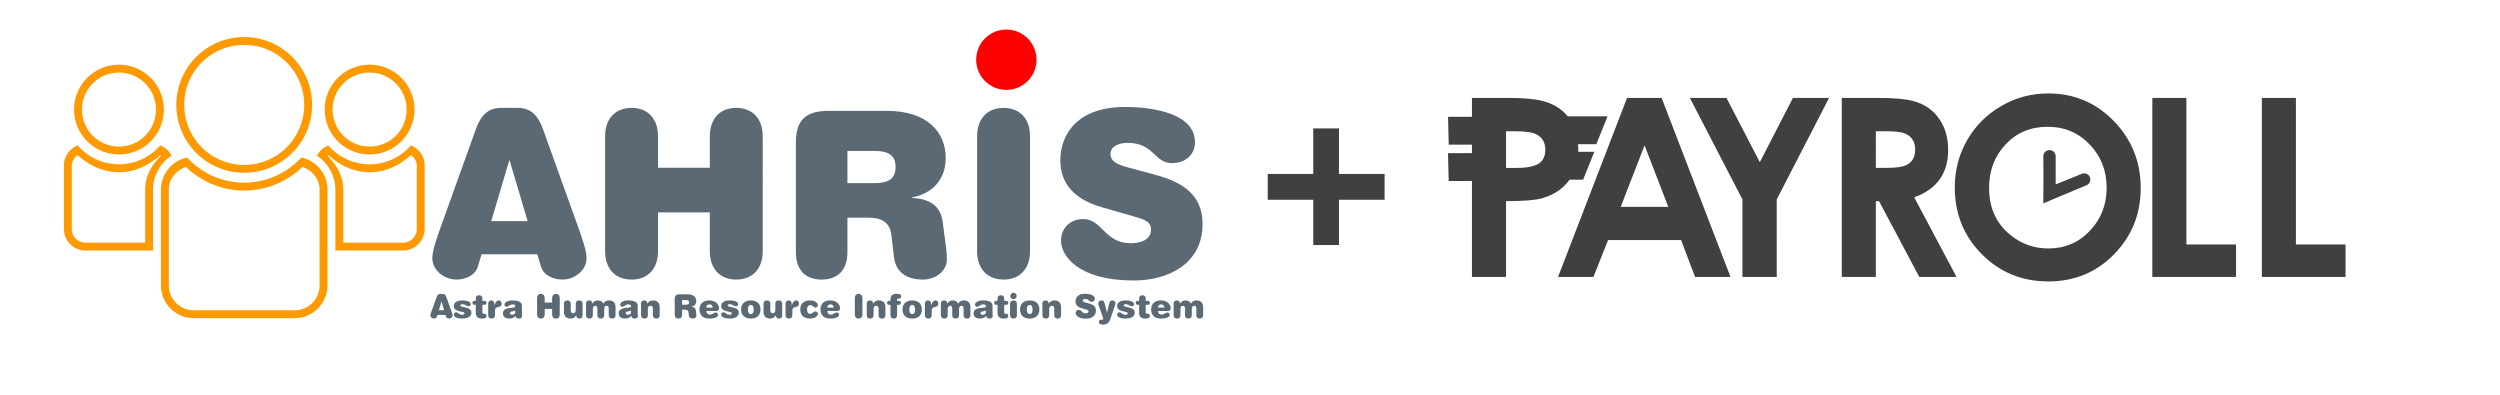 <?xml version="1.0" encoding="UTF-8" standalone="no"?>
<!-- Created with Inkscape (http://www.inkscape.org/) -->

<svg
   xmlns:dc="http://purl.org/dc/elements/1.1/"
   xmlns:cc="http://creativecommons.org/ns#"
   xmlns:rdf="http://www.w3.org/1999/02/22-rdf-syntax-ns#"
   xmlns:svg="http://www.w3.org/2000/svg"
   xmlns="http://www.w3.org/2000/svg"
   xmlns:sodipodi="http://sodipodi.sourceforge.net/DTD/sodipodi-0.dtd"
   xmlns:inkscape="http://www.inkscape.org/namespaces/inkscape"
   width="380mm"
   height="60mm"
   viewBox="0 0 380 60"
   version="1.1"
   id="svg8526"
   inkscape:version="0.92.3 (2405546, 2018-03-11)"
   sodipodi:docname="ahris-payroll-banner.svg">
  <defs
     id="defs8520">
    <filter
       style="color-interpolation-filters:sRGB"
       inkscape:label="Drop Shadow"
       id="filter8168">
      <feFlood
         flood-opacity="1"
         flood-color="rgb(0,0,0)"
         result="flood"
         id="feFlood8158" />
      <feComposite
         in="flood"
         in2="SourceGraphic"
         operator="out"
         result="composite1"
         id="feComposite8160" />
      <feGaussianBlur
         in="composite1"
         stdDeviation="0"
         result="blur"
         id="feGaussianBlur8162" />
      <feOffset
         dx="0"
         dy="0.5"
         result="offset"
         id="feOffset8164" />
      <feComposite
         in="offset"
         in2="SourceGraphic"
         operator="atop"
         result="composite2"
         id="feComposite8166" />
    </filter>
    <filter
       style="color-interpolation-filters:sRGB"
       inkscape:label="Drop Shadow"
       id="filter5374">
      <feFlood
         flood-opacity="0.498"
         flood-color="rgb(0,0,0)"
         result="flood"
         id="feFlood5364" />
      <feComposite
         in="flood"
         in2="SourceGraphic"
         operator="out"
         result="composite1"
         id="feComposite5366" />
      <feGaussianBlur
         in="composite1"
         stdDeviation="0"
         result="blur"
         id="feGaussianBlur5368" />
      <feOffset
         dx="0"
         dy="0.7"
         result="offset"
         id="feOffset5370" />
      <feComposite
         in="offset"
         in2="SourceGraphic"
         operator="atop"
         result="composite2"
         id="feComposite5372" />
    </filter>
    <filter
       style="color-interpolation-filters:sRGB"
       inkscape:label="Drop Shadow"
       id="filter5386">
      <feFlood
         flood-opacity="0.498"
         flood-color="rgb(0,0,0)"
         result="flood"
         id="feFlood5376" />
      <feComposite
         in="flood"
         in2="SourceGraphic"
         operator="out"
         result="composite1"
         id="feComposite5378" />
      <feGaussianBlur
         in="composite1"
         stdDeviation="0"
         result="blur"
         id="feGaussianBlur5380" />
      <feOffset
         dx="0"
         dy="0.7"
         result="offset"
         id="feOffset5382" />
      <feComposite
         in="offset"
         in2="SourceGraphic"
         operator="atop"
         result="composite2"
         id="feComposite5384" />
    </filter>
    <filter
       style="color-interpolation-filters:sRGB"
       inkscape:label="Drop Shadow"
       id="filter5314">
      <feFlood
         flood-opacity="0.498"
         flood-color="rgb(0,0,0)"
         result="flood"
         id="feFlood5304" />
      <feComposite
         in="flood"
         in2="SourceGraphic"
         operator="out"
         result="composite1"
         id="feComposite5306" />
      <feGaussianBlur
         in="composite1"
         stdDeviation="0"
         result="blur"
         id="feGaussianBlur5308" />
      <feOffset
         dx="0"
         dy="0.5"
         result="offset"
         id="feOffset5310" />
      <feComposite
         in="offset"
         in2="SourceGraphic"
         operator="atop"
         result="composite2"
         id="feComposite5312" />
    </filter>
    <filter
       style="color-interpolation-filters:sRGB"
       inkscape:label="Drop Shadow"
       id="filter4725">
      <feFlood
         flood-opacity="0.498"
         flood-color="rgb(0,0,0)"
         result="flood"
         id="feFlood4715" />
      <feComposite
         in="flood"
         in2="SourceGraphic"
         operator="out"
         result="composite1"
         id="feComposite4717" />
      <feGaussianBlur
         in="composite1"
         stdDeviation="0"
         result="blur"
         id="feGaussianBlur4719" />
      <feOffset
         dx="0"
         dy="0.8"
         result="offset"
         id="feOffset4721" />
      <feComposite
         in="offset"
         in2="SourceGraphic"
         operator="atop"
         result="composite2"
         id="feComposite4723" />
    </filter>
    <filter
       style="color-interpolation-filters:sRGB"
       inkscape:label="Drop Shadow"
       id="filter4821">
      <feFlood
         flood-opacity="0.498"
         flood-color="rgb(0,0,0)"
         result="flood"
         id="feFlood4811" />
      <feComposite
         in="flood"
         in2="SourceGraphic"
         operator="out"
         result="composite1"
         id="feComposite4813" />
      <feGaussianBlur
         in="composite1"
         stdDeviation="0"
         result="blur"
         id="feGaussianBlur4815" />
      <feOffset
         dx="0"
         dy="1.2"
         result="offset"
         id="feOffset4817" />
      <feComposite
         in="offset"
         in2="SourceGraphic"
         operator="atop"
         result="composite2"
         id="feComposite4819" />
    </filter>
    <filter
       style="color-interpolation-filters:sRGB"
       inkscape:label="Drop Shadow"
       id="filter4917">
      <feFlood
         flood-opacity="0.498"
         flood-color="rgb(0,0,0)"
         result="flood"
         id="feFlood4907" />
      <feComposite
         in="flood"
         in2="SourceGraphic"
         operator="out"
         result="composite1"
         id="feComposite4909" />
      <feGaussianBlur
         in="composite1"
         stdDeviation="0"
         result="blur"
         id="feGaussianBlur4911" />
      <feOffset
         dx="0"
         dy="1.1"
         result="offset"
         id="feOffset4913" />
      <feComposite
         in="offset"
         in2="SourceGraphic"
         operator="atop"
         result="composite2"
         id="feComposite4915" />
    </filter>
    <filter
       style="color-interpolation-filters:sRGB"
       inkscape:label="Drop Shadow"
       id="filter4977">
      <feFlood
         flood-opacity="0.498"
         flood-color="rgb(0,0,0)"
         result="flood"
         id="feFlood4967" />
      <feComposite
         in="flood"
         in2="SourceGraphic"
         operator="out"
         result="composite1"
         id="feComposite4969" />
      <feGaussianBlur
         in="composite1"
         stdDeviation="0"
         result="blur"
         id="feGaussianBlur4971" />
      <feOffset
         dx="0"
         dy="1"
         result="offset"
         id="feOffset4973" />
      <feComposite
         in="offset"
         in2="SourceGraphic"
         operator="atop"
         result="composite2"
         id="feComposite4975" />
    </filter>
  </defs>
  <sodipodi:namedview
     id="base"
     pagecolor="#ffffff"
     bordercolor="#666666"
     borderopacity="1.0"
     inkscape:pageopacity="0.0"
     inkscape:pageshadow="2"
     inkscape:zoom="0.51559977"
     inkscape:cx="742.47114"
     inkscape:cy="-111.82821"
     inkscape:document-units="mm"
     inkscape:current-layer="layer1"
     showgrid="false"
     inkscape:window-width="1920"
     inkscape:window-height="978"
     inkscape:window-x="0"
     inkscape:window-y="387"
     inkscape:window-maximized="1"
     fit-margin-top="0"
     fit-margin-left="0"
     fit-margin-right="0"
     fit-margin-bottom="0" />
  <g
     inkscape:label="Layer 1"
     inkscape:groupmode="layer"
     id="layer1"
     transform="translate(-7.383,-108.239)">
    <g
       style="display:inline"
       id="g4528"
       transform="translate(-6.615,65.087)" />
    <g
       id="g4998"
       transform="translate(4.233,-2.646)">
      <path
         inkscape:connector-curvature="0"
         style="font-style:normal;font-variant:normal;font-weight:bold;font-stretch:normal;font-size:34.984px;line-height:125%;font-family:'Helvetica Rounded Black';-inkscape-font-specification:'Helvetica Rounded Black, Bold';letter-spacing:0px;word-spacing:0px;display:inline;fill:#5b6974;fill-opacity:1;stroke:none;stroke-width:0.182px;stroke-linecap:butt;stroke-linejoin:miter;stroke-opacity:1;filter:url(#filter4821)"
         d="m 180.731,60.856 c -6.997,0 -9.795,3.953 -9.795,8.151 0,3.533 2.204,5.912 6.227,7.067 l 5.353,1.539 c 1.469,0.42 2.204,0.84 2.204,1.854 0,1.539 -1.469,2.099 -3.114,2.099 -3.953,0 -4.303,-3.673 -7.172,-3.673 -1.959,0 -3.394,1.329 -3.394,3.288 0,2.274 2.588,6.052 11.055,6.052 5.318,0 10.46,-2.589 10.46,-8.571 0,-4.373 -2.903,-6.332 -7.137,-7.486 l -4.163,-1.12 c -1.714,-0.455 -2.694,-0.944 -2.694,-2.064 0,-1.154 1.259,-1.679 2.624,-1.679 3.988,0 4.023,3.078 6.717,3.078 1.994,0 3.498,-1.225 3.498,-3.184 0,-4.233 -6.017,-5.352 -10.67,-5.352 z m -94.792,0.14 c -2.029,0 -3.079,1.155 -3.848,3.254 L 76.738,79.152 c -0.595,1.679 -1.259,3.533 -1.259,4.688 0,1.889 1.854,3.254 3.673,3.254 1.259,0 2.834,-0.56 3.254,-1.994 l 0.56,-1.854 h 8.466 l 0.56,1.854 c 0.42,1.434 1.994,1.994 3.254,1.994 1.819,0 3.674,-1.364 3.674,-3.254 0,-1.154 -0.665,-3.008 -1.26,-4.688 L 92.306,64.249 c -0.77,-2.099 -1.819,-3.254 -3.848,-3.254 z m 19.822,0 c -2.484,0 -4.023,1.644 -4.023,4.338 v 17.422 c 0,2.694 1.539,4.338 4.023,4.338 2.484,0 4.023,-1.644 4.023,-4.338 v -5.878 h 7.871 v 5.878 c 0,2.694 1.54,4.338 4.024,4.338 2.484,0 4.023,-1.644 4.023,-4.338 V 65.333 c 0,-2.694 -1.539,-4.338 -4.023,-4.338 -2.484,0 -4.024,1.644 -4.024,4.338 v 4.758 h -7.871 v -4.758 c 0,-2.694 -1.539,-4.338 -4.023,-4.338 z m 56.545,0 c -2.484,0 -4.023,1.644 -4.023,4.338 v 17.422 c 0,2.694 1.539,4.338 4.023,4.338 2.484,0 4.024,-1.644 4.024,-4.338 V 65.333 c 0,-2.694 -1.54,-4.338 -4.024,-4.338 z m -26.635,0.455 c -3.463,0 -4.933,1.435 -4.933,4.793 v 16.652 c 0,2.694 1.4,4.198 3.919,4.198 2.519,0 3.918,-1.504 3.918,-4.198 v -5.213 h 3.149 c 1.889,0 3.288,0.595 3.533,2.624 l 0.385,3.323 c 0.28,2.484 2.099,3.463 4.443,3.463 1.714,0 3.603,-1.154 3.603,-3.078 0,-1.05 -0.175,-2.344 -0.35,-3.534 l -0.28,-2.099 c -0.35,-2.659 -2.099,-3.533 -4.653,-3.708 v -0.07 c 3.114,-0.595 5.108,-2.729 5.108,-6.017 0,-3.848 -2.764,-7.137 -8.921,-7.137 z m 2.904,6.087 h 4.023 c 2.344,0 3.289,0.735 3.289,2.449 0,1.714 -0.945,2.449 -3.289,2.449 H 138.575 Z m -51.412,1.469 h 0.07 l 2.729,9.201 h -5.527 z"
         id="path4501"
         transform="translate(-6.615,65.087)" />
      <circle
         style="display:inline;opacity:1;vector-effect:none;fill:#fe0202;fill-opacity:1;stroke:none;stroke-width:2.265;stroke-linecap:round;stroke-linejoin:round;stroke-miterlimit:4;stroke-dasharray:none;stroke-dashoffset:0;stroke-opacity:1;paint-order:stroke fill markers;filter:url(#filter4977)"
         id="path4524"
         cx="162.731"
         cy="53.876"
         r="4.586"
         transform="translate(-6.615,65.087)" />
      <path
         inkscape:connector-curvature="0"
         id="path5101"
         transform="matrix(0.265,0,0,0.265,-7.503,94.328)"
         d="m 621.516,229.592 c -1.024,0 -1.84,0.815 -1.84,1.84 0,1.024 0.815,1.84 1.84,1.84 1.024,0 1.84,-0.815 1.84,-1.84 0,-1.024 -0.815,-1.84 -1.84,-1.84 z m -67.141,0.588 c -2.201,0 -3.414,1.101 -3.414,3.32 v 0.74 h -0.721 c -0.778,0 -1.215,0.361 -1.215,1.139 0,0.778 0.437,1.137 1.215,1.137 h 0.721 v 5.939 c 0,1.347 0.682,1.953 1.896,1.953 1.214,0 1.896,-0.606 1.896,-1.953 v -5.939 h 0.986 c 0.778,0 1.215,-0.359 1.215,-1.137 0,-0.778 -0.437,-1.139 -1.215,-1.139 h -0.986 v -0.76 c 0,-0.304 0.191,-0.455 0.438,-0.455 1.48,0 1.916,-0.455 1.916,-1.365 0,-0.797 -0.494,-1.48 -2.732,-1.48 z m 108.033,0 c -3.794,0 -5.312,2.143 -5.312,4.42 0,1.916 1.195,3.206 3.377,3.832 l 2.904,0.836 c 0.797,0.228 1.193,0.456 1.193,1.006 0,0.835 -0.796,1.137 -1.688,1.137 -2.144,0 -2.333,-1.99 -3.889,-1.99 -1.062,0 -1.84,0.721 -1.84,1.783 0,1.233 1.403,3.281 5.994,3.281 2.884,0 5.672,-1.404 5.672,-4.648 0,-2.371 -1.574,-3.433 -3.869,-4.059 l -2.258,-0.607 c -0.93,-0.247 -1.461,-0.512 -1.461,-1.119 0,-0.626 0.682,-0.912 1.422,-0.912 2.163,0 2.182,1.67 3.643,1.67 1.081,0 1.898,-0.664 1.898,-1.727 0,-2.296 -3.264,-2.902 -5.787,-2.902 z m -369.658,0.076 c -1.1,0 -1.669,0.625 -2.086,1.764 l -2.902,8.082 c -0.323,0.911 -0.684,1.917 -0.684,2.543 0,1.024 1.006,1.764 1.992,1.764 0.683,0 1.536,-0.304 1.764,-1.082 l 0.305,-1.004 h 4.59 l 0.305,1.004 c 0.228,0.778 1.081,1.082 1.764,1.082 0.987,0 1.992,-0.739 1.992,-1.764 0,-0.626 -0.361,-1.632 -0.684,-2.543 l -2.902,-8.082 c -0.417,-1.138 -0.986,-1.764 -2.086,-1.764 z m 57.697,0 c -1.347,0 -2.182,0.891 -2.182,2.352 v 9.449 c 0,1.461 0.835,2.352 2.182,2.352 1.347,0 2.182,-0.891 2.182,-2.352 v -3.188 h 4.268 v 3.188 c 0,1.461 0.835,2.352 2.182,2.352 1.347,0 2.182,-0.891 2.182,-2.352 v -9.449 c 0,-1.461 -0.835,-2.352 -2.182,-2.352 -1.347,0 -2.182,0.891 -2.182,2.352 v 2.58 h -4.268 v -2.58 c 0,-1.461 -0.835,-2.352 -2.182,-2.352 z m 182.25,0 c -1.347,0 -2.182,0.891 -2.182,2.352 v 9.449 c 0,1.461 0.835,2.352 2.182,2.352 1.347,0 2.182,-0.891 2.182,-2.352 v -9.449 c 0,-1.461 -0.835,-2.352 -2.182,-2.352 z m -102.816,0.246 c -1.878,0 -2.676,0.778 -2.676,2.6 v 9.031 c 0,1.461 0.759,2.275 2.125,2.275 1.366,0 2.125,-0.815 2.125,-2.275 v -2.828 h 1.707 c 1.024,0 1.783,0.323 1.916,1.424 l 0.209,1.803 c 0.152,1.347 1.139,1.877 2.41,1.877 0.93,0 1.953,-0.626 1.953,-1.67 0,-0.569 -0.095,-1.271 -0.189,-1.916 l -0.152,-1.137 c -0.19,-1.442 -1.139,-1.917 -2.523,-2.012 v -0.039 c 1.688,-0.323 2.77,-1.478 2.77,-3.262 0,-2.087 -1.497,-3.871 -4.836,-3.871 z m -114.869,0.531 c -1.214,0 -1.898,0.608 -1.898,1.955 v 1.252 h -0.721 c -0.778,0 -1.215,0.361 -1.215,1.139 0,0.778 0.437,1.137 1.215,1.137 h 0.721 v 4.572 c 0,2.22 1.215,3.32 3.416,3.32 2.239,0 2.73,-0.684 2.73,-1.48 0,-0.911 -0.436,-1.365 -1.916,-1.365 -0.247,0 -0.436,-0.152 -0.436,-0.455 v -4.592 h 1.139 c 0.778,0 1.213,-0.359 1.213,-1.137 0,-0.778 -0.435,-1.139 -1.213,-1.139 h -1.139 v -1.252 c 0,-1.347 -0.682,-1.955 -1.896,-1.955 z m 299.281,0 c -1.214,0 -1.898,0.608 -1.898,1.955 v 1.252 h -0.721 c -0.778,0 -1.213,0.361 -1.213,1.139 0,0.778 0.435,1.137 1.213,1.137 h 0.721 v 4.572 c 0,2.22 1.215,3.32 3.416,3.32 2.239,0 2.73,-0.684 2.73,-1.48 0,-0.911 -0.436,-1.365 -1.916,-1.365 -0.246,0 -0.436,-0.152 -0.436,-0.455 v -4.592 h 1.139 c 0.778,0 1.213,-0.359 1.213,-1.137 0,-0.778 -0.435,-1.139 -1.213,-1.139 h -1.139 v -1.252 c 0,-1.347 -0.682,-1.955 -1.896,-1.955 z m 81.184,0 c -1.214,0 -1.896,0.608 -1.896,1.955 v 1.252 h -0.721 c -0.778,0 -1.215,0.361 -1.215,1.139 0,0.778 0.437,1.137 1.215,1.137 h 0.721 v 4.572 c 0,2.22 1.213,3.32 3.414,3.32 2.239,0 2.732,-0.684 2.732,-1.48 0,-0.911 -0.436,-1.365 -1.916,-1.365 -0.246,0 -0.438,-0.152 -0.438,-0.455 v -4.592 h 1.139 c 0.778,0 1.215,-0.359 1.215,-1.137 0,-0.778 -0.437,-1.139 -1.215,-1.139 h -1.139 v -1.252 c 0,-1.347 -0.682,-1.955 -1.896,-1.955 z m -264.021,2.77 h 2.182 c 1.271,0 1.783,0.399 1.783,1.328 0,0.93 -0.512,1.328 -1.783,1.328 h -2.182 z m -97.152,0.189 c -2.713,0 -4.762,0.949 -4.762,2.41 0,0.778 0.455,1.215 1.232,1.215 1.328,0 1.726,-1.348 3.414,-1.348 1.043,0 1.576,0.341 1.576,0.967 0,0.664 -0.588,0.874 -2.049,0.969 -3.889,0.247 -5.029,1.48 -5.029,3.131 0,2.182 1.538,3.072 3.701,3.072 1.347,0 2.731,-0.436 3.49,-1.574 0.133,0.892 0.626,1.574 1.973,1.574 0.93,0 1.822,-0.417 1.822,-1.385 0,-0.474 -0.115,-1.081 -0.115,-1.764 v -4.346 c 0,-2.447 -3.186,-2.922 -5.254,-2.922 z m 31.303,0 c -1.138,0 -1.955,0.608 -1.955,1.936 v 4.648 c 0,2.163 1.1,3.832 3.812,3.832 1.499,0 2.582,-0.664 3.227,-1.84 h 0.037 c 0.133,1.176 0.589,1.84 1.746,1.84 1.29,0 1.877,-0.645 1.877,-1.859 v -6.621 c 0,-1.328 -0.815,-1.936 -1.953,-1.936 -1.138,0 -1.955,0.608 -1.955,1.936 v 3.473 c 0,1.176 -0.474,1.936 -1.441,1.936 -0.968,0 -1.441,-0.589 -1.441,-1.67 v -3.738 c 0,-1.328 -0.815,-1.936 -1.953,-1.936 z m 12.615,0 c -1.29,0 -1.879,0.645 -1.879,1.859 v 6.621 c 0,1.328 0.817,1.936 1.955,1.936 1.138,0 1.953,-0.608 1.953,-1.936 v -3.623 c 0,-1.1 0.647,-1.783 1.311,-1.783 0.873,0 1.289,0.437 1.289,1.67 v 3.736 c 0,1.328 0.817,1.936 1.955,1.936 1.138,0 1.953,-0.608 1.953,-1.936 v -3.623 c 0,-1.1 0.645,-1.783 1.309,-1.783 0.873,0 1.291,0.437 1.291,1.67 v 3.736 c 0,1.328 0.815,1.936 1.953,1.936 1.138,0 1.955,-0.608 1.955,-1.936 v -4.646 c 0,-2.163 -1.101,-3.834 -3.795,-3.834 -1.385,0 -2.466,0.533 -3.301,1.918 -0.342,-1.347 -1.67,-1.918 -2.941,-1.918 -1.499,0 -2.58,0.666 -3.225,1.842 h -0.037 c -0.133,-1.176 -0.589,-1.842 -1.746,-1.842 z m 22.48,0 c -2.713,0 -4.762,0.949 -4.762,2.41 0,0.778 0.457,1.215 1.234,1.215 1.328,0 1.726,-1.348 3.414,-1.348 1.043,0 1.574,0.341 1.574,0.967 0,0.664 -0.588,0.874 -2.049,0.969 -3.889,0.247 -5.027,1.48 -5.027,3.131 0,2.182 1.536,3.072 3.699,3.072 1.347,0 2.733,-0.436 3.492,-1.574 0.133,0.892 0.626,1.574 1.973,1.574 0.93,0 1.82,-0.417 1.82,-1.385 0,-0.474 -0.113,-1.081 -0.113,-1.764 v -4.346 c 0,-2.447 -3.188,-2.922 -5.256,-2.922 z m 9.07,0 c -1.29,0 -1.879,0.645 -1.879,1.859 v 6.621 c 0,1.328 0.815,1.936 1.953,1.936 1.138,0 1.955,-0.608 1.955,-1.936 v -3.471 c 0,-1.176 0.474,-1.936 1.441,-1.936 0.968,0 1.441,0.589 1.441,1.67 v 3.736 c 0,1.328 0.817,1.936 1.955,1.936 1.138,0 1.953,-0.608 1.953,-1.936 v -4.646 c 0,-2.163 -1.1,-3.834 -3.812,-3.834 -1.499,0 -2.58,0.666 -3.225,1.842 h -0.039 c -0.133,-1.176 -0.587,-1.842 -1.744,-1.842 z m 37.189,0 c -3.111,0 -5.559,1.614 -5.559,5.199 0,3.605 2.447,5.217 5.559,5.217 3.775,0 5.104,-1.12 5.104,-2.201 0,-0.626 -0.532,-1.289 -1.215,-1.289 -1.195,0 -2.028,1.215 -3.451,1.215 -1.271,0 -1.993,-0.816 -2.088,-2.068 h 5.539 c 1.252,0 1.803,-0.418 1.803,-1.594 0,-1.48 -1.328,-4.479 -5.691,-4.479 z m 23.9,0 c -3.111,0 -5.559,1.614 -5.559,5.199 0,3.605 2.447,5.217 5.559,5.217 3.111,0 5.559,-1.612 5.559,-5.217 0,-3.586 -2.447,-5.199 -5.559,-5.199 z m 9.238,0 c -1.138,0 -1.953,0.608 -1.953,1.936 v 4.648 c 0,2.163 1.1,3.832 3.812,3.832 1.499,0 2.58,-0.664 3.225,-1.84 h 0.039 c 0.133,1.176 0.587,1.84 1.744,1.84 1.29,0 1.879,-0.645 1.879,-1.859 v -6.621 c 0,-1.328 -0.815,-1.936 -1.953,-1.936 -1.138,0 -1.955,0.608 -1.955,1.936 v 3.473 c 0,1.176 -0.474,1.936 -1.441,1.936 -0.968,0 -1.441,-0.589 -1.441,-1.67 v -3.738 c 0,-1.328 -0.817,-1.936 -1.955,-1.936 z m 24.666,0 c -3.111,0 -5.559,1.614 -5.559,5.199 0,3.605 2.447,5.217 5.559,5.217 3.472,0 4.57,-1.877 4.57,-2.674 0,-0.683 -0.529,-1.443 -1.459,-1.443 -1.081,0 -1.669,1.385 -2.979,1.385 -1.366,0 -1.785,-1.27 -1.785,-2.561 0,-1.062 0.362,-2.391 1.955,-2.391 1.385,0 1.821,1.385 2.826,1.385 0.778,0 1.404,-0.55 1.404,-1.441 0,-1.366 -1.801,-2.676 -4.533,-2.676 z m 11.598,0 c -3.111,0 -5.559,1.614 -5.559,5.199 0,3.605 2.447,5.217 5.559,5.217 3.775,0 5.102,-1.12 5.102,-2.201 0,-0.626 -0.53,-1.289 -1.213,-1.289 -1.195,0 -2.03,1.215 -3.453,1.215 -1.271,0 -1.993,-0.816 -2.088,-2.068 h 5.541 c 1.252,0 1.803,-0.418 1.803,-1.594 0,-1.48 -1.328,-4.479 -5.691,-4.479 z m 22.873,0 c -1.29,0 -1.879,0.645 -1.879,1.859 v 6.621 c 0,1.328 0.817,1.936 1.955,1.936 1.138,0 1.953,-0.608 1.953,-1.936 v -3.471 c 0,-1.176 0.474,-1.936 1.441,-1.936 0.968,0 1.443,0.589 1.443,1.67 l -0.002,3.736 c 0,1.328 0.817,1.936 1.955,1.936 1.138,0 1.953,-0.608 1.953,-1.936 v -4.646 c 0,-2.163 -1.1,-3.834 -3.812,-3.834 -1.499,0 -2.58,0.666 -3.225,1.842 h -0.039 c -0.133,-1.176 -0.587,-1.842 -1.744,-1.842 z m 24.184,0 c -3.111,0 -5.559,1.614 -5.559,5.199 0,3.605 2.447,5.217 5.559,5.217 3.111,0 5.559,-1.612 5.559,-5.217 0,-3.586 -2.447,-5.199 -5.559,-5.199 z m 18.336,0 c -1.29,0 -1.877,0.645 -1.877,1.859 v 6.621 c 0,1.328 0.815,1.936 1.953,1.936 1.138,0 1.953,-0.608 1.953,-1.936 v -3.623 c 0,-1.1 0.647,-1.783 1.311,-1.783 0.873,0 1.289,0.437 1.289,1.67 v 3.736 c 0,1.328 0.817,1.936 1.955,1.936 1.138,0 1.953,-0.608 1.953,-1.936 v -3.623 c 0,-1.1 0.645,-1.783 1.309,-1.783 0.873,0 1.291,0.437 1.291,1.67 v 3.736 c 0,1.328 0.815,1.936 1.953,1.936 1.138,0 1.955,-0.608 1.955,-1.936 v -4.646 c 0,-2.163 -1.101,-3.834 -3.795,-3.834 -1.385,0 -2.466,0.533 -3.301,1.918 -0.342,-1.347 -1.67,-1.918 -2.941,-1.918 -1.499,0 -2.58,0.666 -3.225,1.842 h -0.037 c -0.133,-1.176 -0.589,-1.842 -1.746,-1.842 z m 22.48,0 c -2.713,0 -4.762,0.949 -4.762,2.41 0,0.778 0.457,1.215 1.234,1.215 1.328,0 1.726,-1.348 3.414,-1.348 1.043,0 1.574,0.341 1.574,0.967 0,0.664 -0.588,0.874 -2.049,0.969 -3.889,0.247 -5.027,1.48 -5.027,3.131 0,2.182 1.536,3.072 3.699,3.072 1.347,0 2.733,-0.436 3.492,-1.574 0.133,0.892 0.626,1.574 1.973,1.574 0.93,0 1.82,-0.417 1.82,-1.385 0,-0.474 -0.113,-1.081 -0.113,-1.764 v -4.346 c 0,-2.447 -3.188,-2.922 -5.256,-2.922 z m 17.279,0 c -1.138,0 -1.953,0.608 -1.953,1.936 v 6.545 c 0,1.328 0.815,1.936 1.953,1.936 1.138,0 1.955,-0.608 1.955,-1.936 v -6.545 c 0,-1.328 -0.817,-1.936 -1.955,-1.936 z m 9.305,0 c -3.111,0 -5.559,1.614 -5.559,5.199 0,3.605 2.447,5.217 5.559,5.217 3.111,0 5.559,-1.612 5.559,-5.217 0,-3.586 -2.447,-5.199 -5.559,-5.199 z m 9.164,0 c -1.29,0 -1.879,0.645 -1.879,1.859 v 6.621 c 0,1.328 0.817,1.936 1.955,1.936 1.138,0 1.953,-0.608 1.953,-1.936 v -3.471 c 0,-1.176 0.476,-1.936 1.443,-1.936 0.968,0 1.441,0.589 1.441,1.67 v 3.736 c 0,1.328 0.815,1.936 1.953,1.936 1.138,0 1.955,-0.608 1.955,-1.936 v -4.646 c 0,-2.163 -1.102,-3.834 -3.814,-3.834 -1.499,0 -2.58,0.666 -3.225,1.842 h -0.037 c -0.133,-1.176 -0.589,-1.842 -1.746,-1.842 z m 32.074,0 c -1.1,0 -1.916,0.721 -1.916,1.67 0,0.304 0.133,0.893 0.607,2.221 l 2.086,5.938 c 0.114,0.304 0.189,0.589 0.189,0.76 0,0.285 -0.207,0.473 -1.004,0.473 -0.892,0 -1.5,0.285 -1.5,1.215 0,1.005 0.759,1.631 2.314,1.631 1.632,0 3.34,-0.567 4.193,-3.053 l 2.277,-6.66 c 0.455,-1.309 0.738,-2.201 0.738,-2.523 0,-1.119 -0.891,-1.67 -1.84,-1.67 -1.006,0 -1.498,0.608 -1.877,2.221 l -1.139,4.742 h -0.039 l -1.422,-5.502 c -0.247,-1.005 -0.778,-1.461 -1.67,-1.461 z m 33.98,0 c -3.111,0 -5.559,1.614 -5.559,5.199 0,3.605 2.447,5.217 5.559,5.217 3.775,0 5.104,-1.12 5.104,-2.201 0,-0.626 -0.532,-1.289 -1.215,-1.289 -1.195,0 -2.028,1.215 -3.451,1.215 -1.271,0 -1.993,-0.816 -2.088,-2.068 h 5.539 c 1.252,0 1.803,-0.418 1.803,-1.594 0,-1.48 -1.328,-4.479 -5.691,-4.479 z m 9.221,0 c -1.29,0 -1.877,0.645 -1.877,1.859 v 6.621 c 0,1.328 0.815,1.936 1.953,1.936 1.138,0 1.953,-0.608 1.953,-1.936 v -3.623 c 0,-1.1 0.647,-1.783 1.311,-1.783 0.873,0 1.289,0.437 1.289,1.67 v 3.736 c 0,1.328 0.817,1.936 1.955,1.936 1.138,0 1.953,-0.608 1.953,-1.936 v -3.623 c 0,-1.1 0.645,-1.783 1.309,-1.783 0.873,0 1.291,0.437 1.291,1.67 v 3.736 c 0,1.328 0.815,1.936 1.953,1.936 1.138,0 1.955,-0.608 1.955,-1.936 v -4.646 c 0,-2.163 -1.101,-3.834 -3.795,-3.834 -1.385,0 -2.466,0.533 -3.301,1.918 -0.342,-1.347 -1.67,-1.918 -2.941,-1.918 -1.499,0 -2.58,0.666 -3.225,1.842 h -0.037 c -0.133,-1.176 -0.589,-1.842 -1.746,-1.842 z m -409.768,0.002 c -3.908,0 -5.008,1.707 -5.008,3.225 0,1.461 0.834,2.485 3.68,3.092 l 1.156,0.246 c 1.081,0.228 1.271,0.571 1.271,0.912 0,0.379 -0.398,0.777 -1.232,0.777 -1.878,0 -2.409,-1.441 -3.51,-1.441 -0.759,0 -1.385,0.55 -1.385,1.195 0,1.651 2.239,2.408 4.762,2.408 4.098,0 5.387,-1.707 5.387,-3.434 0,-1.594 -1.327,-2.485 -3.471,-2.959 l -1.65,-0.361 c -1.043,-0.228 -1.215,-0.417 -1.215,-0.797 0,-0.455 0.4,-0.701 1.102,-0.701 1.859,0 2.257,1.213 3.547,1.213 0.759,0 1.289,-0.53 1.289,-1.213 0,-1.518 -2.408,-2.162 -4.723,-2.162 z m 16.496,0 c -0.949,0 -1.764,0.606 -1.764,1.934 v 6.545 c 0,1.328 0.815,1.936 1.953,1.936 1.138,0 1.955,-0.608 1.955,-1.936 v -2.713 c 0,-1.29 0.607,-1.688 1.65,-1.953 l 1.062,-0.266 c 0.664,-0.171 1.061,-0.779 1.061,-1.746 0,-0.854 -0.397,-1.801 -1.592,-1.801 -1.119,0 -1.879,0.967 -2.543,2.77 h -0.037 v -0.76 c 0,-1.48 -0.779,-2.01 -1.746,-2.01 z m 136.869,0 c -3.908,0 -5.01,1.707 -5.01,3.225 0,1.461 0.836,2.485 3.682,3.092 l 1.156,0.246 c 1.081,0.228 1.271,0.571 1.271,0.912 0,0.379 -0.398,0.777 -1.232,0.777 -1.878,0 -2.409,-1.441 -3.51,-1.441 -0.759,0 -1.387,0.55 -1.387,1.195 0,1.651 2.24,2.408 4.764,2.408 4.098,0 5.387,-1.707 5.387,-3.434 0,-1.594 -1.327,-2.485 -3.471,-2.959 l -1.65,-0.361 c -1.043,-0.228 -1.215,-0.417 -1.215,-0.797 0,-0.455 0.398,-0.701 1.1,-0.701 1.859,0 2.259,1.213 3.549,1.213 0.759,0 1.289,-0.53 1.289,-1.213 0,-1.518 -2.408,-2.162 -4.723,-2.162 z m 33.688,0 c -0.949,0 -1.764,0.606 -1.764,1.934 v 6.545 c 0,1.328 0.815,1.936 1.953,1.936 1.138,0 1.955,-0.608 1.955,-1.936 v -2.713 c 0,-1.29 0.607,-1.688 1.65,-1.953 l 1.062,-0.266 c 0.664,-0.171 1.062,-0.779 1.062,-1.746 0,-0.854 -0.399,-1.801 -1.594,-1.801 -1.119,0 -1.879,0.967 -2.543,2.77 h -0.037 v -0.76 c 0,-1.48 -0.779,-2.01 -1.746,-2.01 z m 79.926,0 c -0.949,0 -1.766,0.606 -1.766,1.934 v 6.545 c 0,1.328 0.817,1.936 1.955,1.936 1.138,0 1.953,-0.608 1.953,-1.936 v -2.713 c 0,-1.29 0.607,-1.688 1.65,-1.953 l 1.062,-0.266 c 0.664,-0.171 1.062,-0.779 1.062,-1.746 0,-0.854 -0.399,-1.801 -1.594,-1.801 -1.119,0 -1.877,0.967 -2.541,2.77 h -0.039 v -0.76 c 0,-1.48 -0.777,-2.01 -1.744,-2.01 z m 113.486,0 c -3.908,0 -5.008,1.707 -5.008,3.225 0,1.461 0.834,2.485 3.68,3.092 l 1.158,0.246 c 1.081,0.228 1.271,0.571 1.271,0.912 0,0.379 -0.4,0.777 -1.234,0.777 -1.878,0 -2.409,-1.441 -3.51,-1.441 -0.759,0 -1.385,0.55 -1.385,1.195 0,1.651 2.239,2.408 4.762,2.408 4.098,0 5.389,-1.707 5.389,-3.434 0,-1.594 -1.329,-2.485 -3.473,-2.959 l -1.65,-0.361 c -1.043,-0.228 -1.213,-0.417 -1.213,-0.797 0,-0.455 0.398,-0.701 1.1,-0.701 1.859,0 2.257,1.213 3.547,1.213 0.759,0 1.291,-0.53 1.291,-1.213 0,-1.518 -2.41,-2.162 -4.725,-2.162 z m -392.543,0.605 h 0.039 l 1.479,4.99 h -2.996 z m 153.736,1.67 c 0.968,0 1.822,0.493 1.822,1.859 h -3.662 c 0.057,-1.385 0.967,-1.859 1.84,-1.859 z m 69.402,0 c 0.968,0 1.82,0.493 1.82,1.859 h -3.662 c 0.057,-1.385 0.969,-1.859 1.842,-1.859 z m 189.676,0 c 0.968,0 1.822,0.493 1.822,1.859 h -3.662 c 0.057,-1.385 0.967,-1.859 1.84,-1.859 z m -235.367,0.342 c 1.043,0 1.65,0.834 1.65,2.693 0,1.651 -0.607,2.486 -1.65,2.486 -1.043,0 -1.65,-0.836 -1.65,-2.486 0,-1.859 0.607,-2.693 1.65,-2.693 z m 92.559,0 c 1.043,0 1.65,0.834 1.65,2.693 0,1.651 -0.607,2.486 -1.65,2.486 -1.043,0 -1.65,-0.836 -1.65,-2.486 0,-1.859 0.607,-2.693 1.65,-2.693 z m 67.4,0 c 1.043,0 1.65,0.834 1.65,2.693 0,1.651 -0.607,2.486 -1.65,2.486 -1.043,0 -1.65,-0.836 -1.65,-2.486 0,-1.859 0.607,-2.693 1.65,-2.693 z m -295.057,3.092 v 1.119 c 0,0.74 -0.759,1.424 -1.859,1.424 -0.626,0 -1.195,-0.381 -1.195,-0.969 0,-0.417 0.209,-0.682 0.531,-0.814 0.702,-0.285 1.973,-0.172 2.523,-0.76 z m 66.398,0 v 1.119 c 0,0.74 -0.759,1.424 -1.859,1.424 -0.626,0 -1.193,-0.381 -1.193,-0.969 0,-0.417 0.207,-0.682 0.529,-0.814 0.702,-0.285 1.973,-0.172 2.523,-0.76 z m 203.535,0 v 1.119 c 0,0.74 -0.759,1.424 -1.859,1.424 -0.626,0 -1.195,-0.381 -1.195,-0.969 0,-0.417 0.209,-0.682 0.531,-0.814 0.702,-0.285 1.973,-0.172 2.523,-0.76 z"
         style="font-style:normal;font-variant:normal;font-weight:normal;font-stretch:normal;font-size:medium;line-height:125%;font-family:'Helvetica Rounded LT Black';-inkscape-font-specification:'Helvetica Rounded LT Black, ';letter-spacing:0px;word-spacing:0px;display:inline;fill:#5b6974;fill-opacity:1;stroke:none;stroke-width:0.474px;stroke-linecap:butt;stroke-linejoin:miter;stroke-opacity:1;filter:url(#filter4725)" />
      <path
         inkscape:connector-curvature="0"
         id="path7163-7"
         d="m 40.271,115.412 a 10.319,10.319 0 0 0 -10.318,10.318 10.319,10.319 0 0 0 10.318,10.319 10.319,10.319 0 0 0 10.319,-10.319 10.319,10.319 0 0 0 -10.319,-10.318 z m -10e-4,1.2 c 5.05,-6e-5 9.119,4.069 9.119,9.119 6e-5,5.05 -4.068,9.117 -9.119,9.117 -5.05,-1.9e-4 -9.117,-4.067 -9.117,-9.117 1.8e-4,-5.05 4.067,-9.119 9.117,-9.119 z m -19.038,3.007 a 6.822,6.822 0 0 0 -6.821,6.822 6.822,6.822 0 0 0 6.821,6.822 6.822,6.822 0 0 0 6.822,-6.822 6.822,6.822 0 0 0 -6.822,-6.822 z m 38.1,0 a 6.822,6.822 0 0 0 -6.821,6.822 6.822,6.822 0 0 0 6.821,6.822 6.822,6.822 0 0 0 6.822,-6.822 6.822,6.822 0 0 0 -6.822,-6.822 z m -38.099,1.2 c 3.119,-2e-5 5.621,2.502 5.621,5.621 2e-5,3.119 -2.502,5.623 -5.621,5.623 -3.119,-2.1e-4 -5.623,-2.504 -5.623,-5.623 -2e-5,-3.119 2.505,-5.621 5.623,-5.621 z m 38.099,0 c 3.119,-2e-5 5.621,2.502 5.621,5.621 10e-6,3.119 -2.502,5.623 -5.621,5.623 -3.119,-2.1e-4 -5.621,-2.504 -5.621,-5.623 -2e-5,-3.119 2.502,-5.621 5.621,-5.621 z m 6.275,11.07 c -1.529,1.757 -3.777,2.873 -6.275,2.873 -2.498,-9e-5 -4.745,-1.116 -6.274,-2.872 -0.752,0.295 -1.368,0.857 -1.732,1.569 1.685,1.103 2.8,2.998 2.8,5.158 v 9.246 c 0.048,0.002 0.096,0.007 0.144,0.007 h 10.123 c 1.831,0 3.305,-1.474 3.305,-3.306 v -9.604 c 0,-1.401 -0.865,-2.589 -2.092,-3.071 z m -50.649,5.2e-4 c -1.227,0.481 -2.093,1.669 -2.093,3.071 v 9.604 c 0,1.831 1.474,3.306 3.305,3.306 h 10.123 c 0.041,0 0.081,-0.005 0.121,-0.006 v -9.247 c 0,-2.167 1.122,-4.068 2.817,-5.17 -0.365,-0.707 -0.977,-1.264 -1.725,-1.558 -1.529,1.757 -3.777,2.873 -6.275,2.873 -2.498,-1e-4 -4.745,-1.116 -6.274,-2.873 z m -0.007,1.467 c 1.691,1.536 3.83,2.607 6.281,2.608 2.437,3e-5 4.562,-1.064 6.25,-2.584 0.044,0.033 0.078,0.073 0.119,0.11 -1.377,1.339 -2.387,3.065 -2.387,5.129 v 8.053 H 16.17 c -1.187,0 -2.105,-0.918 -2.105,-2.105 v -9.604 c 0,-0.697 0.383,-1.227 0.887,-1.606 z m 50.662,0 c 0.503,0.379 0.885,0.907 0.885,1.604 v 9.606 c 0,1.187 -0.918,2.105 -2.105,2.105 h -9.067 v -8.053 c 0,-2.058 -1.003,-3.781 -2.373,-5.119 0.044,-0.04 0.083,-0.081 0.131,-0.117 1.688,1.519 3.812,2.582 6.248,2.582 2.451,3e-5 4.59,-1.072 6.281,-2.608 z m -34.024,0.376 c -2.273,0.472 -3.974,2.468 -3.974,4.884 v 14.528 c 0,2.77 2.23,5 5,5 h 15.311 c 2.77,0 5,-2.23 5,-5 v -14.528 c 0,-2.417 -1.701,-4.412 -3.974,-4.884 -2.162,2.343 -5.255,3.816 -8.682,3.816 -3.427,-1.4e-4 -6.52,-1.473 -8.682,-3.816 z m -0.185,1.432 c 2.33,2.191 5.429,3.584 8.866,3.584 3.437,4e-5 6.537,-1.393 8.867,-3.584 1.472,0.52 2.59,1.784 2.59,3.453 v 14.527 c 0,2.126 -1.675,3.801 -3.801,3.801 h -15.31 c -2.126,0 -3.801,-1.675 -3.801,-3.801 v -14.527 c 0,-1.67 1.118,-2.933 2.59,-3.453 z"
         style="opacity:1;vector-effect:none;fill:#ff9900;fill-opacity:1;stroke:none;stroke-width:2.4;stroke-linecap:round;stroke-linejoin:round;stroke-miterlimit:4;stroke-dasharray:none;stroke-dashoffset:0;stroke-opacity:1;paint-order:stroke fill markers;filter:url(#filter4917)" />
    </g>
    <path
       inkscape:connector-curvature="0"
       id="path4544"
       style="font-style:normal;font-variant:normal;font-weight:bold;font-stretch:normal;font-size:medium;line-height:125%;font-family:'Levenim MT';-inkscape-font-specification:'Levenim MT Bold';letter-spacing:0px;word-spacing:0px;fill:#404040;fill-opacity:1;stroke:none;stroke-width:0.265px;stroke-linecap:butt;stroke-linejoin:miter;stroke-opacity:1"
       d="m 217.843,138.602 h -6.936 v 6.886 h -3.909 v -6.886 h -6.919 v -3.925 h 6.919 v -6.919 h 3.909 v 6.919 h 6.936 z" />
    <g
       transform="matrix(0.736,0,0,0.736,94.138,71.704)"
       id="g1368"
       style="display:inline;fill:#404040">
      <path
         transform="translate(-18.693,24.342)"
         inkscape:connector-curvature="0"
         id="path4548"
         d="m 323.799,44.592 c -3.452,0 -6.669,0.863 -9.651,2.588 -3.033,1.759 -5.395,4.122 -7.087,7.087 -1.692,2.966 -2.539,6.208 -2.539,9.726 0,5.445 1.86,10.045 5.579,13.798 3.72,3.753 8.302,5.63 13.747,5.63 5.378,0 9.902,-1.869 13.572,-5.605 3.669,-3.753 5.504,-8.318 5.504,-13.697 0,-5.378 -1.835,-9.97 -5.504,-13.773 -3.72,-3.837 -8.26,-5.755 -13.621,-5.755 z m -118.989,0.93 v 36.97 h 7.037 v -15.657 c 3.602,0 6.074,-0.193 7.415,-0.578 2.396,-0.687 4.247,-1.901 5.554,-3.644 1.307,-1.743 1.96,-3.863 1.96,-6.359 0,-2.329 -0.511,-4.331 -1.533,-6.006 -1.273,-2.044 -3.183,-3.401 -5.73,-4.072 -1.592,-0.436 -4.004,-0.654 -7.238,-0.654 z m 32.03,0 -14.25,36.97 h 7.314 l 3.016,-7.615 h 15.08 l 2.891,7.615 h 7.314 l -14.225,-36.97 z m 12.971,0 10.857,20.961 v 16.009 h 7.087 V 66.482 l 10.807,-20.961 h -7.464 l -6.836,13.27 -6.887,-13.27 z m 31.377,0 v 36.97 h 7.038 v -15.657 h 0.653 l 8.319,15.657 h 7.691 l -8.746,-16.437 c 4.675,-1.676 7.012,-4.943 7.012,-9.802 0,-2.312 -0.528,-4.314 -1.583,-6.006 -1.29,-2.078 -3.184,-3.444 -5.68,-4.097 -1.541,-0.419 -3.954,-0.628 -7.238,-0.628 z m 64.134,0 v 36.97 h 17.291 v -6.71 h -10.254 v -30.26 z m 22.616,0 v 36.97 h 17.291 v -6.71 h -10.254 v -30.26 z m -44.215,5.956 c 3.468,0 6.375,1.24 8.721,3.719 2.295,2.429 3.443,5.387 3.443,8.872 0,3.468 -1.131,6.409 -3.393,8.822 -2.329,2.48 -5.211,3.719 -8.646,3.719 -2.949,0 -5.563,-0.93 -7.841,-2.79 -2.932,-2.379 -4.398,-5.612 -4.398,-9.701 0,-3.569 1.123,-6.552 3.368,-8.948 2.279,-2.463 5.194,-3.695 8.746,-3.695 z m -111.877,0.93 h 1.986 c 2.161,0 3.652,0.243 4.473,0.729 1.106,0.653 1.659,1.692 1.659,3.116 0,0.821 -0.193,1.517 -0.578,2.086 -0.737,1.089 -2.505,1.634 -5.303,1.634 h -2.237 z m 76.379,0 h 1.935 c 1.877,0 3.167,0.126 3.871,0.377 1.541,0.57 2.312,1.701 2.312,3.393 0,1.592 -0.628,2.672 -1.885,3.242 -0.821,0.369 -2.161,0.553 -4.021,0.553 h -2.211 z m -47.767,2.916 4.901,12.692 h -9.827 z"
         style="font-style:normal;font-variant:normal;font-weight:bold;font-stretch:normal;font-size:medium;line-height:125%;font-family:'Levenim MT';-inkscape-font-specification:'Levenim MT Bold';letter-spacing:-0.003px;word-spacing:0px;display:inline;fill:#404040;fill-opacity:1;stroke:none;stroke-width:0.365px;stroke-linecap:butt;stroke-linejoin:miter;stroke-opacity:1"
         sodipodi:nodetypes="scsscscscsccccccsccsccccccccccccccccccccccccccccsccscccccccccccccccscscscscscscscscccscscscccccc" />
      <path
         inkscape:connector-curvature="0"
         style="display:inline;opacity:1;fill:#404040;fill-opacity:1;stroke:none;stroke-width:1"
         d="m 1152.422,304.281 c -2.666,0 -4.812,2.146 -4.812,4.812 0.249,11.078 -0.031,36.735 -0.031,36.735 0,0 22.897,-9.779 33.683,-14.149 2.471,-1.001 3.654,-3.798 2.652,-6.27 -1.001,-2.471 -3.796,-3.654 -6.268,-2.652 l -20.412,8.271 v -21.936 c 0,-2.666 -2.146,-4.812 -4.812,-4.812 z"
         id="rect498"
         transform="scale(0.265)"
         sodipodi:nodetypes="sccccccss" />
      <g
         id="g496"
         transform="matrix(7.081,0,0,7.081,-1095.767,-475.748)"
         style="fill:#404040">
        <path
           style="opacity:1;vector-effect:none;fill:#404040;fill-opacity:1;stroke:none;stroke-width:0.153;stroke-linecap:butt;stroke-linejoin:miter;stroke-miterlimit:4;stroke-dasharray:none;stroke-dashoffset:0;stroke-opacity:1"
           d="m 183.804,77.589 -0.328,0.813 h 1.183 l 0.327,-0.813 z m -3.47,0.015 0.02,0.813 h 1.183 l -0.02,-0.813 z m 3.085,1.02 -0.328,0.813 h 1.183 l 0.327,-0.813 z m -3.086,0.039 0.02,0.813 h 1.183 l -0.02,-0.813 z"
           id="rect273-2"
           inkscape:connector-curvature="0" />
      </g>
    </g>
  </g>
</svg>
